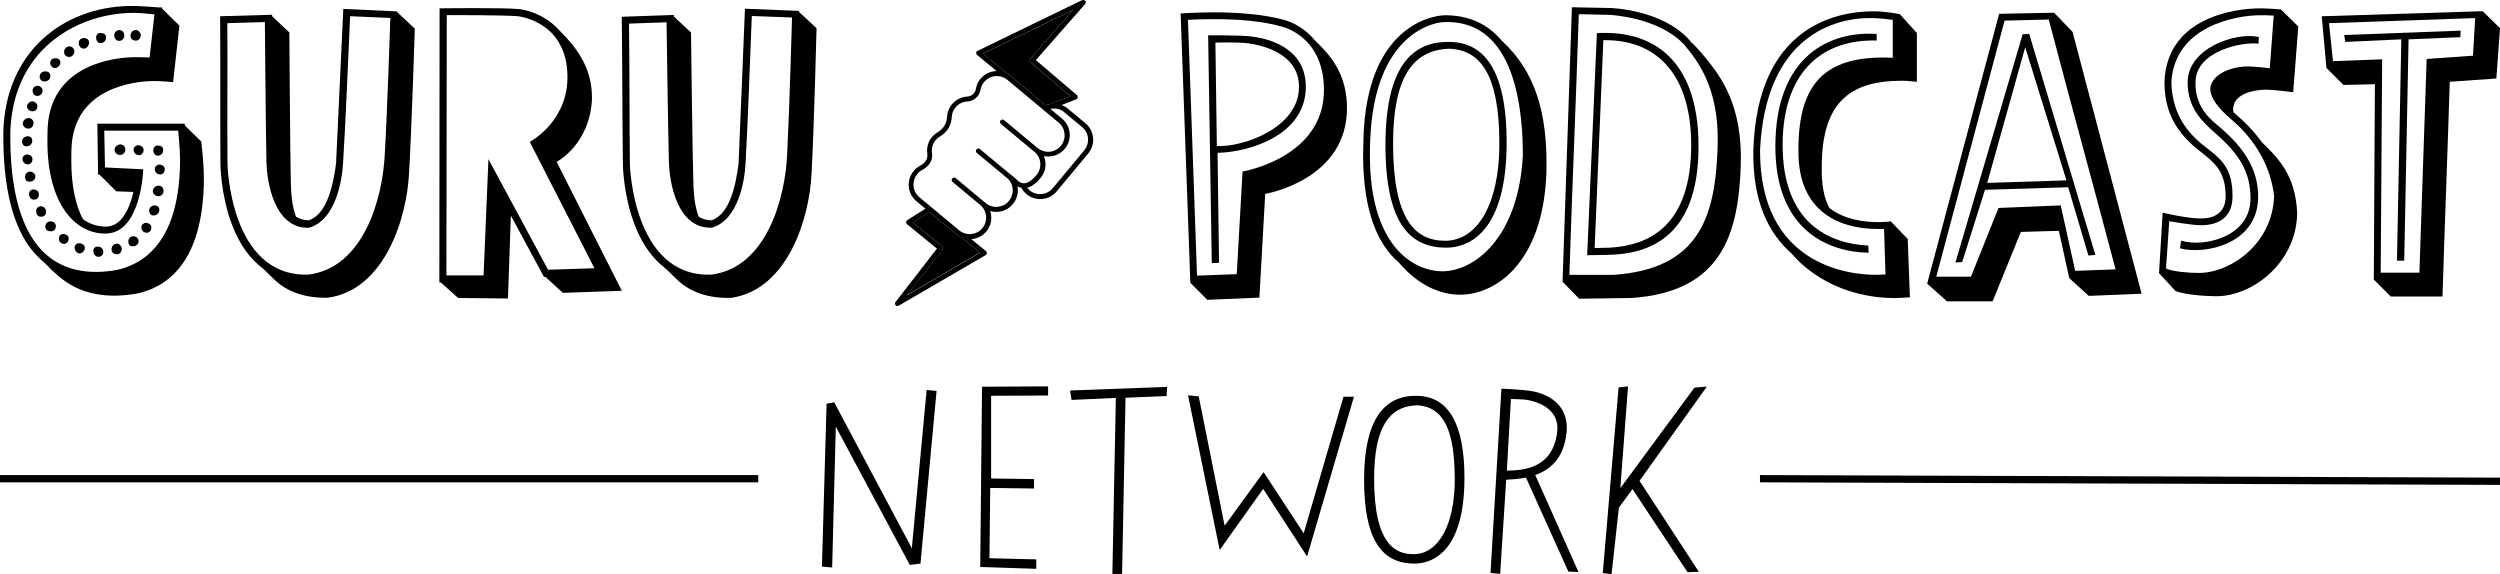 <?xml version="1.0" encoding="UTF-8"?>
<svg id="Layer_2" data-name="Layer 2" xmlns="http://www.w3.org/2000/svg" viewBox="0 0 344.31 79.07">
  <defs>
    <style>
      .cls-1 {
        stroke-width: 0px;
      }
    </style>
  </defs>
  <g id="Layer_1-2" data-name="Layer 1">
    <g>
      <g>
        <path class="cls-1" d="M25.31,17.14l2.41,2.35s.36,2.92.36,5.06c0,5.32-1.12,14.22-9.36,15.91-1.02.15-1.94.26-2.92.26-3.32,0-5.73-.97-7.83-2.76-1.07-.92-2.3-2.2-3.02-3.22l.36.15c3.63,3.53,9.93,3.02,10.9,2.86,8.34-1.69,9.26-10.39,9.26-15.76,0-2.35-.36-4.81-.36-4.81l.21-.05h0ZM22.04,1.33l.21-.21,2.46,2.41-.87,7.78s-1.58-.15-2.51-.15c-3.27,0-10.54,1.12-11.41,8.29-.1.87-.1,1.84-.1,2.66,0,3.58.62,6.34,1.74,8.34-2.56-1.28-4.55-5.27-4.55-10.9,0-.87,0-1.69.1-2.66.72-7.26,8.19-8.49,11.46-8.49.92,0,2.66.15,2.66.15l.82-7.21h0ZM13.6,23.94l.51-.15,5.22.15-.46,2.51-2.86-.1-2.41-2.41Z"/>
        <path class="cls-1" d="M35.1,35.88c.25-.32,4.89,2.46,7.44,2.39,8.16-.91,10.63-10.65,10.91-16.96.3-5.33.81-15.89.91-19.17l.29-.52,2.48,2.33s-.42,13.42-.79,19.83c-.28,6.15-3.31,16.12-11.16,17.22-3.17.09-5.71-.85-7.39-2.49l-2.69-2.63h0ZM37.03,2.76l.34-.62,2.48,2.33s.12,17.65.2,20.47c.04,1.18.05,3.58.93,5.4v.1c-2.9-1.09-3.66-6.08-3.71-7.98-.07-2.4-.22-15.96-.23-19.7Z"/>
        <path class="cls-1" d="M67.19,38.56l.59-14.16,2.6,4.66-.42,12.05-6.87-.07-2.5-2.25.2-.16,6.4-.06ZM75.52,3.24s1.14.26,3.13,2.69c1.35,1.63,2.93,4.08,2.88,7.71-.3,6.31-4.87,8.65-4.87,8.65l8.98,17.76c-2.71.11-5.42.17-8.13.28l-2.5-2.3.24-.37h7.53l-9.09-17.86s4.87-2.3,5.17-8.61c.11-2.41-2.52-6.55-3.35-7.95h0Z"/>
        <path class="cls-1" d="M90.61,35.93c.25-.32,4.9,2.44,7.45,2.35,8.16-.95,10.58-10.72,10.81-17.02.27-5.33.72-15.9.81-19.17l.29-.52,2.49,2.32s-.34,13.43-.68,19.84c-.24,6.15-3.22,16.14-11.06,17.29-3.17.11-5.71-.82-7.41-2.45l-2.71-2.62h0ZM92.35,2.79l.33-.63,2.49,2.32s.21,17.66.32,20.47c.04,1.18.07,3.58.96,5.39v.1c-2.9-1.07-3.69-6.06-3.76-7.96-.09-2.4-.31-15.96-.34-19.7h0Z"/>
      </g>
      <path class="cls-1" d="M131.68,32.25l-3.68-3.06-2.29,1.44,4.02,3.28c.14.12.17.33.05.47l-4.85,6.24,10.04-5.84-2.54-2.08c-.27-.11-.53-.26-.76-.46h0Z"/>
      <path class="cls-1" d="M149.03.02l-14.39,6.98c-.11.05-.18.15-.19.26-.02.11.03.23.12.3l2.68,2.23c-.83.02-1.64.37-2.21,1.06-.33.39-.55.87-.63,1.37-.04.23-.15.54-.43.77l-.05.04c-.2.16-.44.26-.7.27-.82.04-1.6.43-2.12,1.06-.41.49-.65,1.09-.68,1.73-.03.6-.24,1.14-.6,1.56-.19.22-.41.4-.67.55-.3.18-.57.4-.8.67-.53.63-.77,1.47-.65,2.29.06.41-.04.8-.28,1.09-.19.24-.43.43-.7.57-.35.18-.65.42-.9.73-.5.61-.74,1.37-.67,2.16s.44,1.49,1.05,2l1.24,1.03-2.5,1.58c-.09.06-.15.16-.16.27,0,.11.04.21.12.28l4.13,3.37-5.71,7.36c-.1.13-.09.31.01.43.07.09.18.12.29.11.05,0,.1-.02.14-.04l11.97-6.96c.1-.05.16-.16.17-.27s-.04-.22-.12-.29l-2.02-1.65h.07c.75-.07,1.48-.42,2-1.05.5-.61.74-1.37.67-2.16-.02-.23-.07-.45-.14-.66,1.1.33,2.34,0,3.11-.94.51-.61.75-1.37.69-2.14,0-.11-.02-.22-.04-.32.18.1.35.17.53.21.18.33.42.63.71.87.61.5,1.37.74,2.16.67.78-.07,1.49-.44,2-1.05l4.34-5.22c.5-.61.74-1.37.67-2.16s-.44-1.49-1.05-2l-2.43-2.02c-.26-.22-.55-.38-.86-.49l2.02-.79c.11-.04.19-.14.21-.26.02-.12-.02-.24-.11-.32l-5.66-4.82,6.79-7.73c.11-.12.11-.3.02-.43s-.27-.17-.42-.1v-.02ZM141.9,8.09c-.06.07-.09.16-.09.25,0,.09.05.18.12.23l5.48,4.67-2.74,1.07c-.22.04-.44.09-.65.18l-4.84-4.03c-.13-.11-.26-.19-.4-.28l-3.38-2.81,12.41-6.01-5.91,6.73h0ZM146.6,15.48l2.43,2.02c.47.39.76.93.81,1.54.05.6-.13,1.19-.51,1.66l-4.34,5.22c-.8.96-2.23,1.09-3.2.29-.12-.11-.23-.23-.33-.35.07-.02.15-.04.23-.07.53-.19,1.06-.61,1.62-1.28.5-.61.74-1.37.67-2.16-.03-.3-.1-.59-.21-.86,1.04.22,2.16-.13,2.88-1,1.04-1.25.87-3.11-.38-4.15l-1.61-1.34c.68-.15,1.4,0,1.95.47h0ZM140.18,24.86l-1.02-.86s-.02-.02-.04-.03c-.02-.01-.04-.02-.05-.03l-4.11-3.41c-.14-.12-.36-.1-.48.04s-.1.36.04.48l4.31,3.58c.81.81.88,2.13.12,3.05-.8.96-2.23,1.09-3.2.29l-.31-.26-3.81-3.18c-.14-.12-.36-.1-.48.04s-.1.36.04.48l3.81,3.18c.47.39.75.93.81,1.54.05.6-.13,1.19-.51,1.66-.8.96-2.23,1.09-3.2.29l-5.47-4.55c-.47-.39-.76-.93-.81-1.54-.05-.6.13-1.19.51-1.66.19-.23.42-.42.69-.56.35-.19.66-.44.91-.74.36-.44.51-1.01.43-1.61-.09-.63.1-1.27.5-1.76.18-.21.38-.38.62-.52.32-.19.61-.42.84-.7.46-.54.72-1.21.76-1.96.02-.49.21-.95.52-1.33.39-.46.94-.76,1.54-.81.03,0,.06,0,.09,0,.41-.02.79-.17,1.1-.42l.05-.04c.35-.28.58-.7.67-1.18.07-.39.24-.75.49-1.05.8-.96,2.23-1.09,3.2-.29l7.07,5.89c.96.8,1.09,2.23.29,3.2s-2.23,1.09-3.2.29c-.03-.02-.05-.04-.09-.05-.02-.03-.04-.05-.06-.07l-4.47-3.72c-.14-.12-.36-.1-.48.04s-.1.36.04.48l4.47,3.72s.05.04.09.05c.02.03.04.05.06.07.47.39.76.93.81,1.54s-.13,1.19-.51,1.66c-.47.56-.91.93-1.33,1.07-.45.16-.86.07-1.28-.29h0ZM124.94,40.63l4.85-6.24c.11-.14.09-.35-.05-.47l-4.02-3.28,2.29-1.44,3.68,3.06c.23.19.49.35.76.46l2.54,2.08-10.04,5.84h0Z"/>
      <path class="cls-1" d="M21.53,9s-1.74-.15-2.76-.15c-3.27,0-10.49.87-11.15,8.03-.1.97-.1,1.79-.1,2.66,0,7.73,3.22,11.67,7.06,11.67,3.63,0,4.15-6.96,4.15-6.96l-5.22-.21-.1-7.01h12.02s.31,2.51.36,4.96c.21,6.55-1.74,14.58-9.57,16.17-1.02.15-1.94.26-2.97.26-8.91,0-12.79-7.42-12.79-19.65,0-.41,0-1.23.05-1.69C1.32,6.39,9.45.71,18.46.82c.77,0,2.61.15,3.53.21h.36l-.82,7.98h0ZM1.47,17.19c-.05.51-.05,1.18-.05,1.58,0,11.62,3.58,18.68,11.82,18.68.87,0,1.84-.1,2.81-.26,7.11-1.58,8.75-8.85,8.75-15.2,0-1.48-.26-3.99-.26-3.99h-10.18l.1,5.06,5.27.26s-.26,8.8-5.17,8.85c-4.35.05-8.03-4.3-8.03-12.64,0-.87,0-1.84.1-2.76.92-7.68,8.65-8.9,12.13-8.9.51,0,1.84.05,1.84.05l.67-5.94c-.92-.1-2.2-.21-2.81-.21-7.46,0-16.16,4.61-16.98,15.41Z"/>
      <path class="cls-1" d="M54.7,1.57s-.37,13.32-.74,19.73c-.36,6.87-2.89,16.47-11.4,17.48-12.12.41-12.2-16.17-12.2-16.17-.05-6.75,0-13.62-.04-20.37l7.16-.21s.11,17.6.2,20.42c.06,2.04,1,7.85,4.84,7.89,2.58-.84,3.38-5.01,3.76-7.79l1-21.32,7.43.34h0ZM48.22,2.23c-.32,6.66-.56,13.68-.98,20.35-.14,2.26-1,7.76-4.7,8.79-4.86.14-5.77-6.53-5.84-8.89-.08-2.81-.22-19.44-.22-19.44l-5.17.15c.04,6.5-.03,12.9.02,19.4,0,0,.31,15.6,11.15,15.23,7.65-.95,10.23-10.59,10.51-16.54.37-6.41.77-18.8.77-18.8l-5.54-.25h0Z"/>
      <path class="cls-1" d="M60.53,1.15s9.01-.12,11.02.11c1.28.15,7.9,1.57,7.58,9.93-.26,5.95-4.86,8.75-4.86,8.75l9.14,17.9-8.49.3-6.82-12.62-.52,13.39-7.07-.02s.03-37.74.03-37.74ZM61.48,37.93h5.12s.67-16.01.67-16.01l8.21,15.23,6.39-.21-8.91-17.4s4.91-2.56,5.18-8.41v.05c.31-7.44-5.43-8.73-6.72-8.94-1.95-.18-9.89-.16-9.89-.16l-.05,35.85h0Z"/>
      <path class="cls-1" d="M110.02,1.5s-.3,13.32-.63,19.73c-.32,6.87-2.79,16.48-11.31,17.55-12.12.48-12.29-16.1-12.29-16.1-.09-6.75-.07-13.62-.16-20.37l7.16-.25s.21,17.6.32,20.42c.07,2.04,1.05,7.85,4.89,7.86,2.58-.86,3.36-5.03,3.72-7.81l.88-21.33,7.43.3h0ZM103.54,2.19c-.28,6.66-.49,13.69-.86,20.35-.12,2.26-.95,7.77-4.66,8.82-4.86.17-5.81-6.5-5.89-8.85-.1-2.81-.33-19.44-.33-19.44l-5.17.18c.08,6.5.05,12.9.12,19.4,0,0,.4,15.6,11.24,15.17,7.64-.99,10.17-10.65,10.42-16.6.33-6.41.67-18.81.67-18.81l-5.54-.21h0Z"/>
      <path class="cls-1" d="M138.78,10.19c.14.08.27.17.4.28l4.84,4.03c.21-.09.43-.14.65-.18l2.74-1.07-5.48-4.67c-.07-.06-.11-.14-.12-.23,0-.09.02-.18.09-.25l5.91-6.73-12.41,6.01,3.38,2.81h0Z"/>
      <path class="cls-1" d="M3.55,20.15c-.31,0-.51-.36-.51-.67,0-.36.26-.67.77-.72,1.02.05.72,1.53-.26,1.38ZM4.47,21.99c0,.36-.36.77-.82.62-.51-.1-.72-.77-.41-1.12.15-.1.31-.26.56-.21.51.05.72.41.67.72h0ZM4.62,16.98c0,.41-.36.82-.87.72-.31-.05-.56-.31-.62-.62,0-.41.26-.77.77-.82.51,0,.72.36.72.72ZM3.45,24.35c0-.36.26-.72.72-.72,1.07.15.82,1.48-.15,1.38-.62.05-.56-.67-.56-.67ZM5.14,14.63c.05.41-.31.82-.87.67-.31-.05-.51-.31-.56-.62,0-.31.31-.72.77-.72.41.05.67.36.67.67ZM5.34,27.01c-.05.31-.41.56-.82.46-.67-.1-.77-1.43.15-1.38.67.1.72.51.67.92ZM5.03,13.2c-.72-.1-.77-1.38.15-1.38,1.07.1.77,1.53-.15,1.38ZM5.49,29.83c-.31-.05-.51-.36-.51-.67-.05-.36.15-.72.67-.77,1.07.15.82,1.69-.15,1.43h0ZM6.72,11c-.15.15-.46.26-.77.21-.72-.21-.67-1.33.26-1.38.77-.05.92.77.51,1.18ZM7.49,31.67c-.15.15-.46.26-.77.15-.72-.15-.62-1.28.21-1.33.77-.05.97.77.56,1.18h0ZM8.3,8.74c-.05.31-.41.72-.87.62-.51-.15-.67-.82-.36-1.12.1-.15.36-.26.62-.21.51,0,.67.36.62.72h0ZM8.61,33.56c-.67-.15-.72-1.38.15-1.33,1.12.05.77,1.58-.15,1.33ZM9.33,7.83c-.31-.1-.51-.36-.51-.67,0-.36.26-.77.77-.77,1.07.15.72,1.64-.26,1.43ZM11.68,34.22c-.05.36-.41.77-.87.67-.51-.21-.67-.82-.41-1.18.15-.15.31-.21.56-.21.51.05.77.36.72.72h0ZM11.53,6.7c-.56-.05-.72-.51-.67-.92.05-.36.41-.62.92-.51.87.21.46,1.43-.26,1.43ZM13.37,35.35c-.31-.1-.51-.41-.51-.72-.05-.31.15-.72.67-.67,1.07.1.82,1.64-.15,1.38h0ZM14.55,5.42c-.05.31-.41.56-.82.51-.67-.15-.72-1.48.21-1.38.67.05.72.46.62.87h0ZM16.7,33.97c.26.46-.15,1.23-.82,1.02-.77-.15-.67-1.33.15-1.43.31-.05.56.21.67.41ZM16.24,5.62c-.31-.1-.51-.41-.51-.72,0-.36.21-.72.72-.77,1.07.15.77,1.69-.21,1.48ZM17.26,20.61c0,.41-.36.82-.87.72-.31-.05-.56-.31-.62-.62,0-.41.26-.77.77-.82.51,0,.72.36.72.72ZM17.67,33.25c0-.36.26-.72.72-.72,1.07.15.82,1.48-.15,1.38-.62.05-.56-.67-.56-.67ZM19.31,4.55c.26.46-.15,1.23-.82,1.02-.77-.15-.67-1.33.15-1.43.31-.05.56.21.67.41ZM19.77,20.72c0,.36-.36.77-.82.62-.51-.1-.72-.77-.41-1.12.15-.1.31-.26.56-.21.51.05.72.41.67.72h0ZM20.84,31.41c0,.36-.36.77-.82.62-.51-.1-.72-.77-.41-1.12.15-.1.31-.26.56-.21.51.05.72.41.67.72h0ZM21.05,29.67c-.31,0-.51-.36-.51-.67,0-.36.26-.67.77-.72,1.02.05.72,1.53-.26,1.38ZM22.53,26.29c0,.41-.36.82-.87.72-.31-.05-.56-.31-.62-.62,0-.41.26-.77.77-.82.51,0,.72.36.72.72ZM22.43,20.92c-.05.31-.41.56-.82.51-.67-.15-.72-1.48.21-1.38.67.05.72.46.62.87h0ZM22.69,23.38c0,.36-.36.77-.82.62-.51-.1-.72-.77-.41-1.12.15-.1.31-.26.56-.21.51.05.72.41.67.72h0Z"/>
      <path class="cls-1" d="M162.61,1.85s2.09-.15,4.73-.15c2.89,0,6.67.25,9.56,1.05.35.1,2.44.7,4.13,2.74.6.6,1.25,1.25,1.84,1.94,1.25,1.49,2.59,3.79,2.64,7.27.15,10.11-11.26,12-11.26,12l-.8,14.29-7.17.3-2.34-2.34-1.34-37.11ZM164.85,37.96l5.48-.2.8-14.14s11.36-1.89,11.21-11.41c-.1-7.27-5.73-8.52-5.73-8.52-2.89-.85-6.42-1.05-9.26-1.05-2.64,0-3.74.1-3.74.1l1.25,35.21Z"/>
      <path class="cls-1" d="M206.8,5.58c4.58,4.18,6.38,9.86,6.18,18.18-.45,12.55-7.07,16.83-11.9,16.83-2.34,0-5.53-1-8.47-4.48-2.74-2.34-4.88-6.77-4.88-14.84,0-.65.05-1.44.05-2.14.4-15.49,9.46-17.03,11.26-17.03,3.24,0,5.88,1.2,7.77,3.49ZM188.72,19.13c-.05.75-.05,1.49-.05,2.14-.05,12.35,5.78,16.09,10.01,16.09s10.46-4.43,11.06-16.04c-.05-11.21-3.29-18.48-10.71-18.28-1.49-.05-9.71,1.54-10.31,16.09Z"/>
      <path class="cls-1" d="M221.72,1.1s7.22.15,11.01,4.48l.1.15c.45.4,1.1,1.05,2.19,2.39,1.94,2.39,4.98,6.38,4.73,14.54-.3,9.76-2.74,17.53-15.04,18.38l-7.22.1-2.29-2.34,1.29-37.8,5.23.1ZM217.44,1.95c-.4,12.2-.9,23.66-1.3,35.91h6.03c11.8-.8,14.09-7.87,14.39-17.73.25-7.97-2.69-11.66-4.58-13.95-3.54-3.84-10.26-4.13-10.26-4.13l-4.28-.1Z"/>
      <path class="cls-1" d="M262.74,32.93l.3,8.02s-1.44.1-2.14.1c-2.49,0-8.12-.5-12.8-4.73-.6-.55-1.05-1.05-1.44-1.49-2.99-2.64-5.33-6.97-5.18-14.19.55-16.93,11.31-19.08,16.54-19.08,1.89,0,3.64.4,3.64.4l2.34,2.59v6.72c-1.34-.15-1.74-.15-2.09-.15-7.47,0-11.01,3.34-11.01,11.9-.05,2.39.3,4.23,1.05,5.63,2.14,1.64,4.88,1.94,6.62,1.94,1.15,0,1.84-.1,1.84-.1l2.34,2.44ZM259.5,31.53c-.3.05-.35,0-.95,0-3.59,0-11.06-1.19-10.86-11.01,0-9.06,3.74-12.6,11.7-12.6.35,0,.65,0,1.29.05V2.74c-.6-.1-1.54-.2-2.69-.25-5.33-.15-14.84,2.49-15.59,18.18-.05,15.69,11.95,17.18,15.99,17.18.5,0,1.29-.05,1.29-.05l-.2-6.28Z"/>
      <path class="cls-1" d="M265.42,39.05l9.91-37.15,7.57-.15,2.54,2.64,9.51,36.06-7.27.3-2.69-2.44-1.44-6.52-5.23.15-3.89,9.56h-6.28l-2.74-2.44ZM291.37,37.11c-3.09-11.7-6.13-22.71-9.21-34.42l-6.08.15-9.41,35.26h4.78l3.79-9.46,8.57-.35,1.99,9.01,5.58-.2Z"/>
      <path class="cls-1" d="M305.32,40.8c-1.44,0-4.58-.2-5.73-.75l-2.24-2.44.5-8.32s3.29.8,5.28.8c1.79,0,3.39-.75,3.39-3.04,0-2.94-1.05-4.23-2.84-5.68-2.64-1.99-5.58-4.63-5.58-10.01.25-8.82,9.41-10.21,13.2-10.21,1.15,0,2.84.15,2.84.15l2.39,2.34-.7,9.06s-2.74-.35-3.69-.35c-1.94,0-4.28.65-4.53,2.29-.1.25-.05.6,0,.85l.2.15c1.25,1.05,2.54,2.34,3.69,3.93,2.14,2.09,4.68,4.48,4.88,9.86-.2,7.02-6.38,11.36-11.06,11.36ZM313.14,2.15c-.55-.05-1.29-.05-1.84-.05-3.44,0-11.85,1.54-12.25,9.26.15,4.88,2.69,7.42,5.18,9.26,2.14,1.64,3.24,3.04,3.24,6.42,0,2.99-2.04,3.98-4.33,3.98-1.3,0-4.38-.55-4.38-.55l-.45,6.52c1.05.45,3.24.6,4.53.6,4.38,0,10.16-4.03,10.36-10.61-.6-5.03-3.49-8.52-5.98-10.61-1.59-1.35-2.99-2.99-2.79-4.38.4-1.94,3.04-2.84,5.23-2.84.85,0,2.94.25,2.94.25l.55-7.27Z"/>
      <path class="cls-1" d="M344.31,3.89l-.5,6.92-6.42.45c-.3,9.76-.7,19.82-1,29.58h-7.12l-2.34-2.34.15-26.9-4.33.1-2.34-2.34-.65-7.12,22.16-.7,2.39,2.34ZM340.88,2.49l-20.12.7.55,5.23,6.77-.25-.2,29.38h5.33l1-29.43,6.38-.45.3-5.18Z"/>
      <path class="cls-1" d="M166.39,4.87s4.23-.05,5.93.15c1.74.2,7.62,1.25,7.52,7.07-.1,6.57-7.82,8.87-12.15,8.96l.2,15.14-1,.05-.5-31.38ZM171.92,5.97c-1.39-.2-4.53-.1-4.53-.1l.2,14.24c3.49.2,11.21-2.44,11.31-8.02.1-4.88-5.38-5.88-6.97-6.13Z"/>
      <path class="cls-1" d="M207.5,19.62c0,12.15-5.03,14.49-8.32,14.49-4.68,0-8.37-2.89-8.37-14.14,0-12.1,4.63-14.29,8.92-14.2,4.33.1,7.77,3.34,7.77,13.85ZM199.03,33.16c4.48,0,7.47-5.13,7.47-13.35,0-9.61-2.64-12.85-6.77-13.1-5.18.1-7.87,3.98-7.87,13.05,0,10.41,2.99,13.4,7.17,13.4Z"/>
      <path class="cls-1" d="M219.93,4.57c7.07-.45,14,3.04,14,15.59s-6.87,14.84-12.45,14.94l-2.89.05,1.34-30.58ZM220.82,5.52l-1.2,28.64,2.09-.05c5.33-.3,11.21-2.94,11.21-14.14,0-9.11-4.23-14.54-12.1-14.44Z"/>
      <path class="cls-1" d="M257.36,34.81c-5.58-.1-12.85-3.09-12.85-14.64,0-12.55,7.62-15.94,13.95-15.49v.9c-8.12-.2-12.95,4.98-12.95,14.39,0,10.76,6.42,13.6,11.8,13.85l.05,1Z"/>
      <path class="cls-1" d="M270.26,36.1l-.95.05,9.26-31.43.9-.05,9.11,30.43-.95.1-2.79-9.41-11.46.35-3.14,9.96ZM273.69,25.19l10.91-.35-5.68-18.33-5.23,18.68Z"/>
      <path class="cls-1" d="M311.05,6.02c-2.04-.3-8.52.9-8.67,5.18-.15,3.83,2.39,5.48,3.64,6.57,2.54,2.24,5.08,5.23,4.98,9.51-.15,6.42-7.42,7.82-10.76,6.92l.15-1.05c3.14.95,9.56-.5,9.56-5.83,0-3.54-1.49-6.03-4.68-8.82-2.04-1.79-3.98-3.64-3.98-7.17,0-4.73,6.72-6.97,9.81-6.23l-.05.9Z"/>
      <path class="cls-1" d="M323,5.77l-.15-.95,16.04-.6-.05.9-7.12.3-.6,30.48h-1l.6-30.48-7.72.35Z"/>
      <g>
        <polygon class="cls-1" points="125.58 75.51 114.89 55.4 113.84 55.6 113.2 78.03 114.61 78.16 115.11 58.76 125.21 77.63 125.29 77.8 126.77 77.63 128.99 53.84 127.62 53.71 125.58 75.51"/>
        <polygon class="cls-1" points="135 78.09 142.72 78.34 142.72 77.04 136.27 76.88 136.38 67.2 142.41 67.28 142.41 65.98 136.5 65.9 136.5 54.51 144.35 54.47 144.35 53.21 135.25 53.26 135 78.09"/>
        <polygon class="cls-1" points="147.58 55.08 153.68 54.8 153.2 79.04 154.54 79.04 155.01 54.78 160.67 54.54 160.74 53.28 147.38 53.78 147.58 55.08"/>
        <polygon class="cls-1" points="179.55 73.45 174.03 65.02 168.66 72.4 165.09 54.58 163.62 54.45 167.98 75.75 173.97 67.33 180.02 76.64 186.47 54.64 185.03 54.64 179.55 73.45"/>
        <path class="cls-1" d="M195.25,54.52c-1.94-.07-3.44.49-4.61,1.63-1.84,1.79-2.77,5.14-2.77,9.94,0,7.86,2.2,11.53,6.93,11.53,2.07,0,6.89-1.15,6.89-11.81,0-7.39-2.17-11.19-6.45-11.29ZM200.36,65.97c0,6.29-2.23,10.35-5.67,10.35-2.33,0-5.44-1.08-5.44-10.39,0-6.82,1.91-10.03,5.97-10.11,3.55.21,5.13,3.34,5.13,10.15Z"/>
        <path class="cls-1" d="M215.75,59.66c.47-4.69-3.76-5.66-5.07-5.84-1.11-.16-3.53-.28-3.63-.28h-.27s-1.5,25.36-1.5,25.36l1.33.13.83-12.96c.76-.04,1.67-.09,2.72-.3l5.84,12.95,1.4.07-5.96-13.37c2.56-.9,3.97-2.79,4.3-5.77ZM210.21,55.06c1.11.17,4.66,1.01,4.25,4.45-.62,5.17-4.95,5.26-6.79,5.3-.05,0-.1,0-.14,0l.56-9.86c.52.01,1.68.05,2.12.11Z"/>
        <polygon class="cls-1" points="235.07 53.25 233.37 53.38 223.16 67.23 224.22 53.22 222.92 53.36 220.74 78.93 221.95 79.07 222.96 69.92 224.83 67.36 232.42 78.81 233.97 78.75 225.8 66.22 235.07 53.25"/>
      </g>
      <rect class="cls-1" y="65.43" width="104.43" height="1"/>
      <polygon class="cls-1" points="344.31 66.78 242.39 66.43 242.39 65.43 344.31 65.78 344.31 66.78"/>
    </g>
  </g>
</svg>